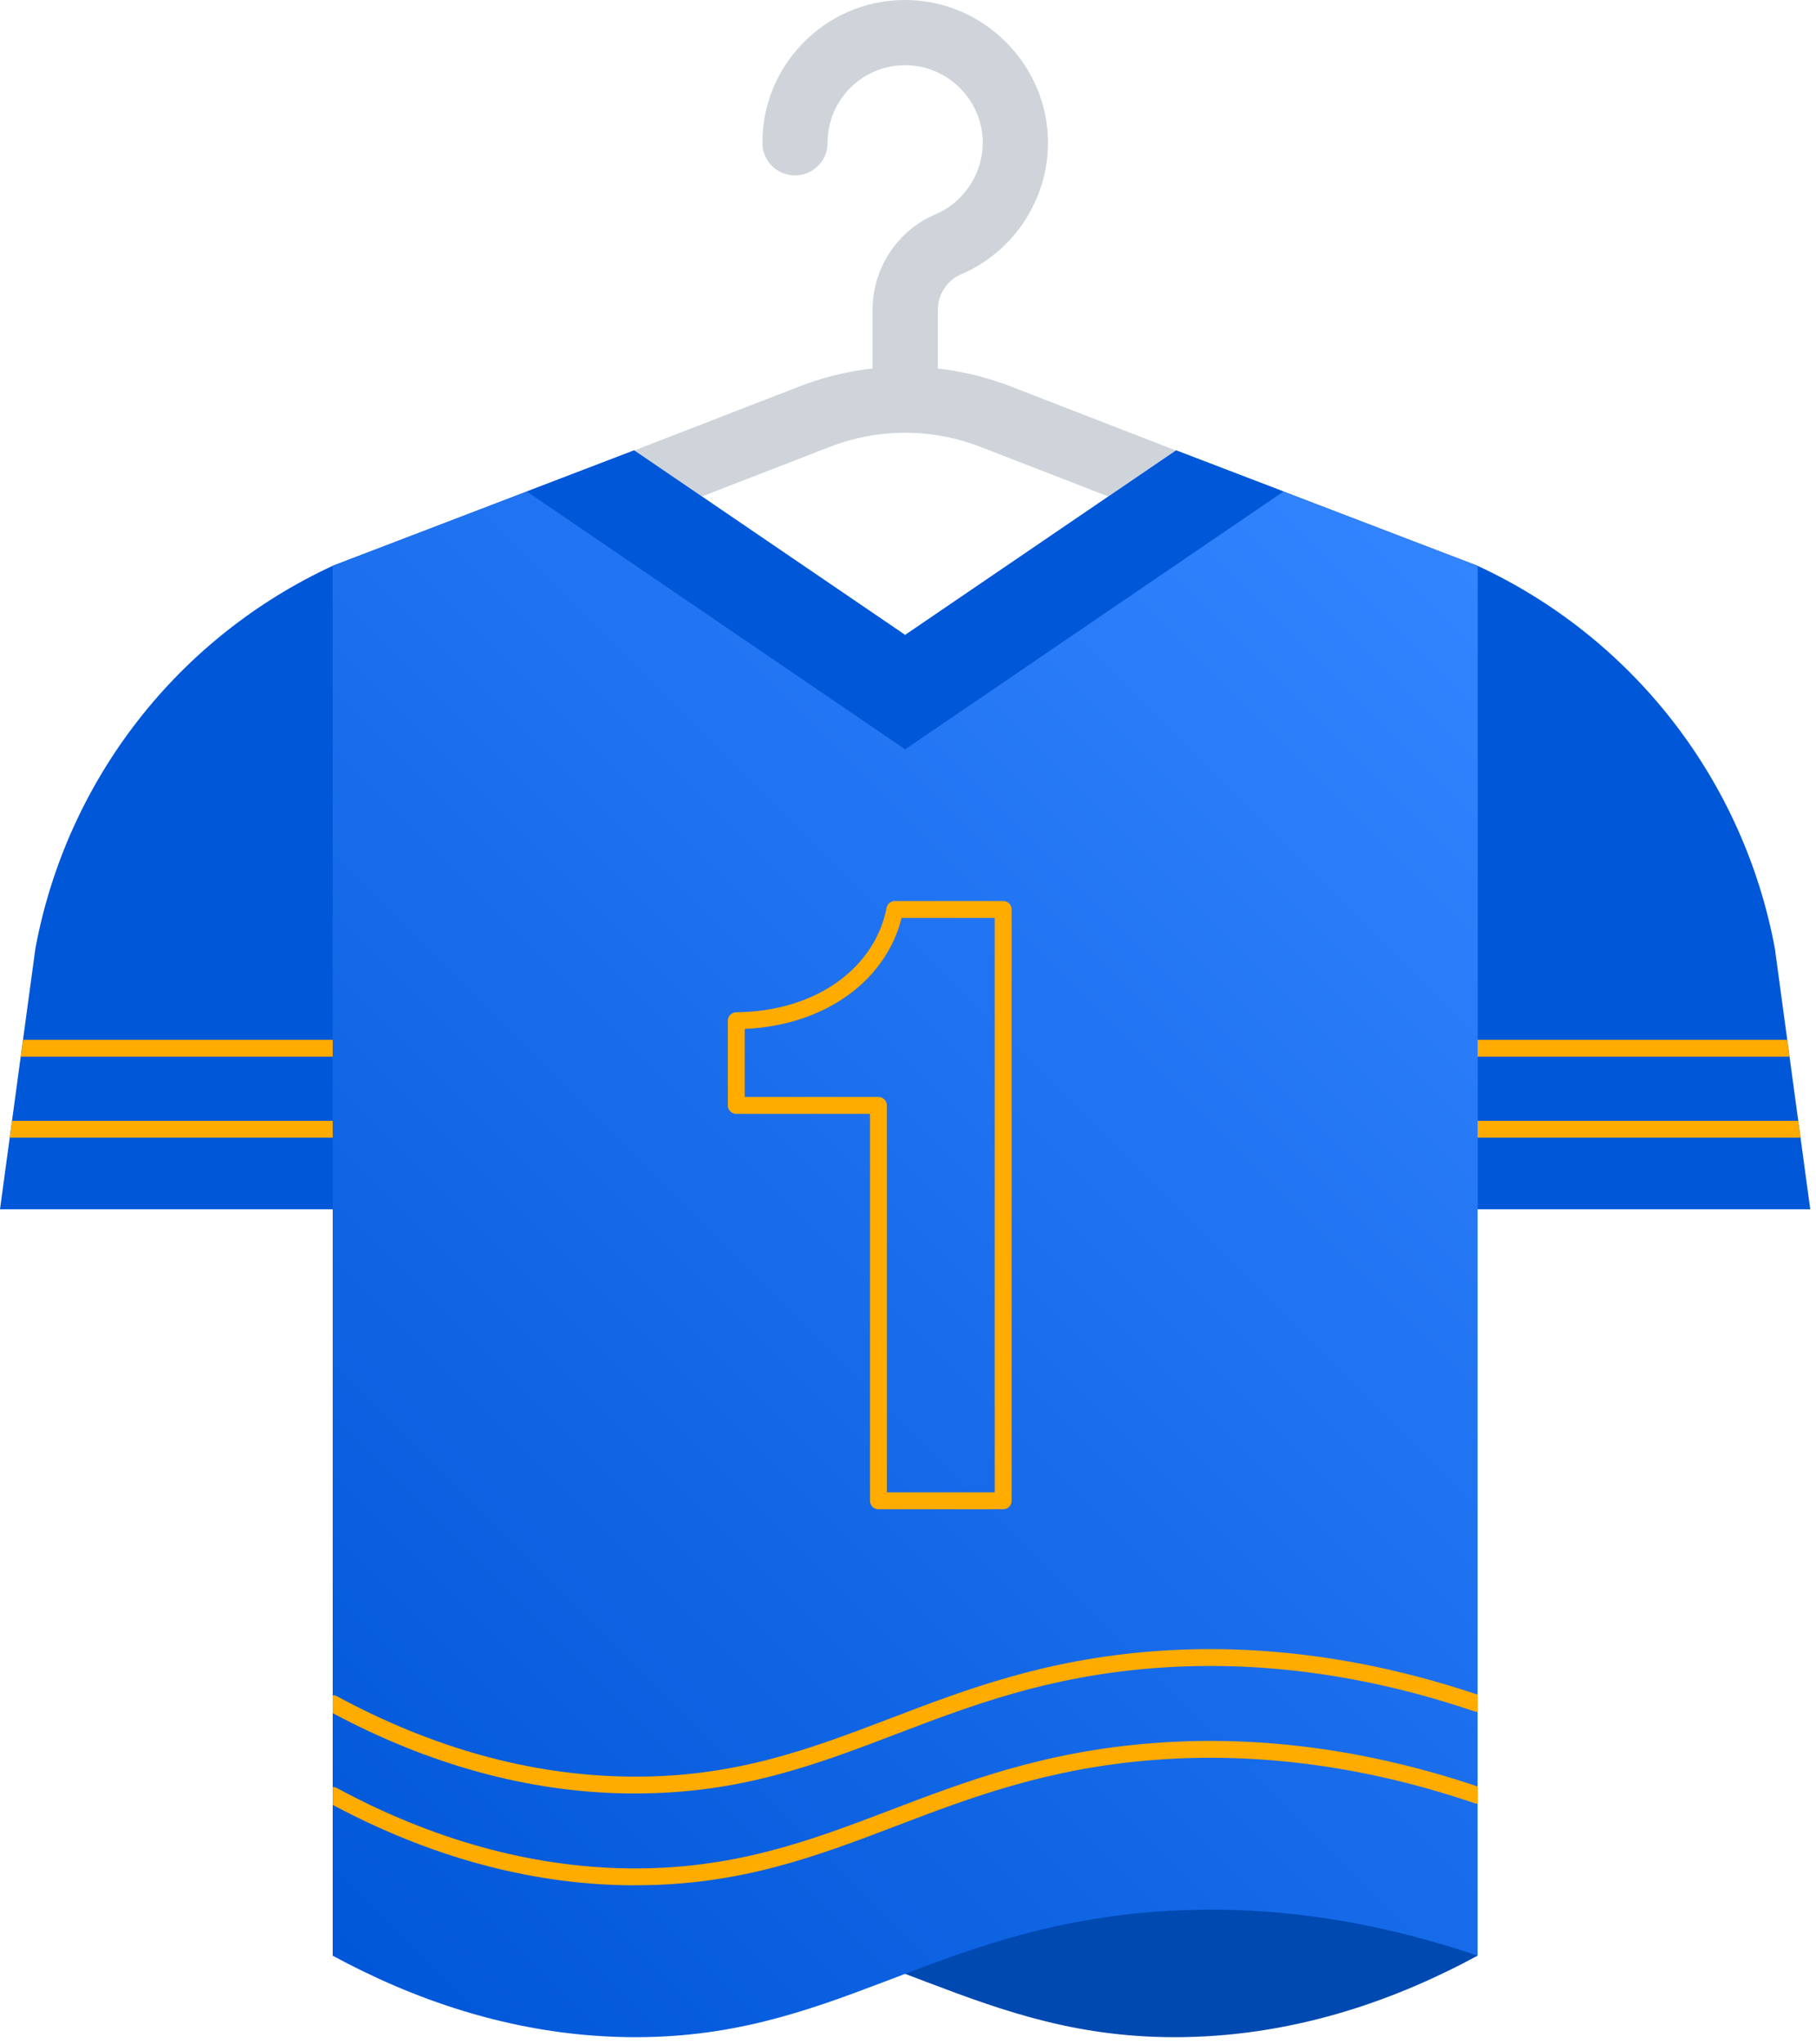 <svg width="215" height="242" viewBox="0 0 215 242" fill="none" xmlns="http://www.w3.org/2000/svg">
<g clip-path="url(#clip0_2163_189)">
<path d="M75.08 53.33L107.16 75.19L139.24 53.33L174.93 66.99V133.73V231.55C165.86 236.46 154.03 240.97 140.11 241.19C115.64 241.57 104.41 228.39 77.61 226.35C67.42 225.58 54.56 226.38 39.39 231.55C39.39 167.45 39.39 131.09 39.39 66.99L75.08 53.33Z" fill="#0049B0"/>
<path d="M173.11 75.03L116.08 52.91C110.33 50.68 103.99 50.68 98.24 52.91L41.21 75.03L37.57 67.89L94.6 45.77C102.69 42.63 111.61 42.63 119.71 45.77L176.74 67.89L173.1 75.03H173.11Z" fill="#CFD4DB"/>
<path d="M0 143.18H39.39V66.99C21.01 75.5 7.89 92.38 4.19 112.3L0 143.18Z" fill="#0057D8"/>
<path d="M2.45 125.11H39.39V123.11H2.73L2.45 125.11Z" fill="#FFAB00"/>
<path d="M39.39 132.7H1.42L1.15 134.7H39.39V132.7Z" fill="#FFAB00"/>
<path d="M214.32 143.18H174.93V66.99C193.31 75.5 206.43 92.38 210.13 112.3L214.32 143.18Z" fill="#0057D8"/>
<path d="M174.93 125.11H211.87L211.6 123.11H174.93V125.11Z" fill="#FFAB00"/>
<path d="M212.9 132.7H174.93V134.7H213.17L212.9 132.7Z" fill="#FFAB00"/>
<path d="M139.24 53.33L107.16 75.19L75.08 53.33L39.39 66.99V231.55C48.46 236.46 60.29 240.97 74.21 241.19C98.68 241.57 109.91 228.39 136.71 226.35C146.9 225.58 159.76 226.38 174.93 231.55V66.99L139.24 53.33Z" fill="url(#paint0_linear_2163_189)"/>
<path d="M107.16 75.19L75.08 53.33L62.38 58.2L107.16 88.72L151.95 58.2L139.24 53.33L107.16 75.19Z" fill="#0057D8"/>
<path d="M139.24 53.33L107.16 75.19L139.24 53.33Z" fill="#FF5230"/>
<path d="M75.08 53.33L107.16 75.19L75.08 53.33Z" fill="#FF5230"/>
<path d="M174.93 211.51C162.01 207.16 149.13 205.42 136.64 206.37C123.66 207.35 114.39 210.89 105.42 214.31C95.85 217.96 86.78 221.39 74.24 221.21C62.78 221.03 51.22 217.82 39.87 211.69C39.72 211.61 39.56 211.58 39.4 211.58V213.7C50.88 219.82 62.59 223.03 74.21 223.21C74.57 223.21 74.92 223.21 75.27 223.21C87.67 223.21 96.65 219.79 106.14 216.17C114.98 212.8 124.11 209.32 136.8 208.36C149.13 207.43 161.85 209.16 174.62 213.51C174.73 213.55 174.84 213.55 174.95 213.55V211.51H174.93Z" fill="#FFAB00"/>
<path d="M136.64 195.5C123.67 196.48 114.39 200.02 105.43 203.44C95.85 207.09 86.81 210.55 74.24 210.34C62.77 210.17 51.21 206.96 39.87 200.82C39.72 200.74 39.56 200.71 39.39 200.71V202.83C50.86 208.96 62.57 212.17 74.2 212.34C74.57 212.34 74.93 212.34 75.29 212.34C87.68 212.34 96.65 208.92 106.13 205.3C114.97 201.93 124.1 198.45 136.78 197.49C149.1 196.56 161.83 198.29 174.6 202.64C174.71 202.68 174.82 202.68 174.93 202.68V200.64C162.01 196.29 149.13 194.56 136.64 195.5Z" fill="#FFAB00"/>
<path d="M107.16 50.12C105.03 50.12 103.3 48.39 103.3 46.26V36.72C103.3 31.76 106.23 27.3 110.76 25.37C114.27 23.87 116.51 20.3 116.34 16.47C116.12 11.78 112.29 7.95 107.6 7.73C105.04 7.62 102.65 8.51 100.82 10.26C98.99 12.01 97.98 14.37 97.98 16.91C97.98 19.04 96.25 20.77 94.12 20.77C91.99 20.77 90.26 19.04 90.26 16.91C90.26 12.24 92.12 7.9 95.49 4.68C98.86 1.46 103.29 -0.2 107.96 0.02C116.59 0.42 123.66 7.49 124.06 16.12C124.38 23.14 120.26 29.72 113.8 32.47C112.12 33.19 111.03 34.86 111.03 36.72V46.26C111.03 48.39 109.3 50.12 107.17 50.12H107.16Z" fill="#CFD4DB"/>
<path d="M104 177.69V130.88H87.17V120.85C97.41 120.74 104.53 115.03 105.94 107.68H118.77V177.69H104Z" stroke="#FFAB00" stroke-width="2" stroke-linejoin="round"/>
</g>
<defs>
<linearGradient id="paint0_linear_2163_189" x1="32.14" y1="224.29" x2="182.19" y2="74.25" gradientUnits="userSpaceOnUse">
<stop stop-color="#0057D8"/>
<stop offset="1" stop-color="#3384FF"/>
</linearGradient>
<clipPath id="clip0_2163_189">
<rect width="214.32" height="241.2" fill="white"/>
</clipPath>
</defs>
</svg>
